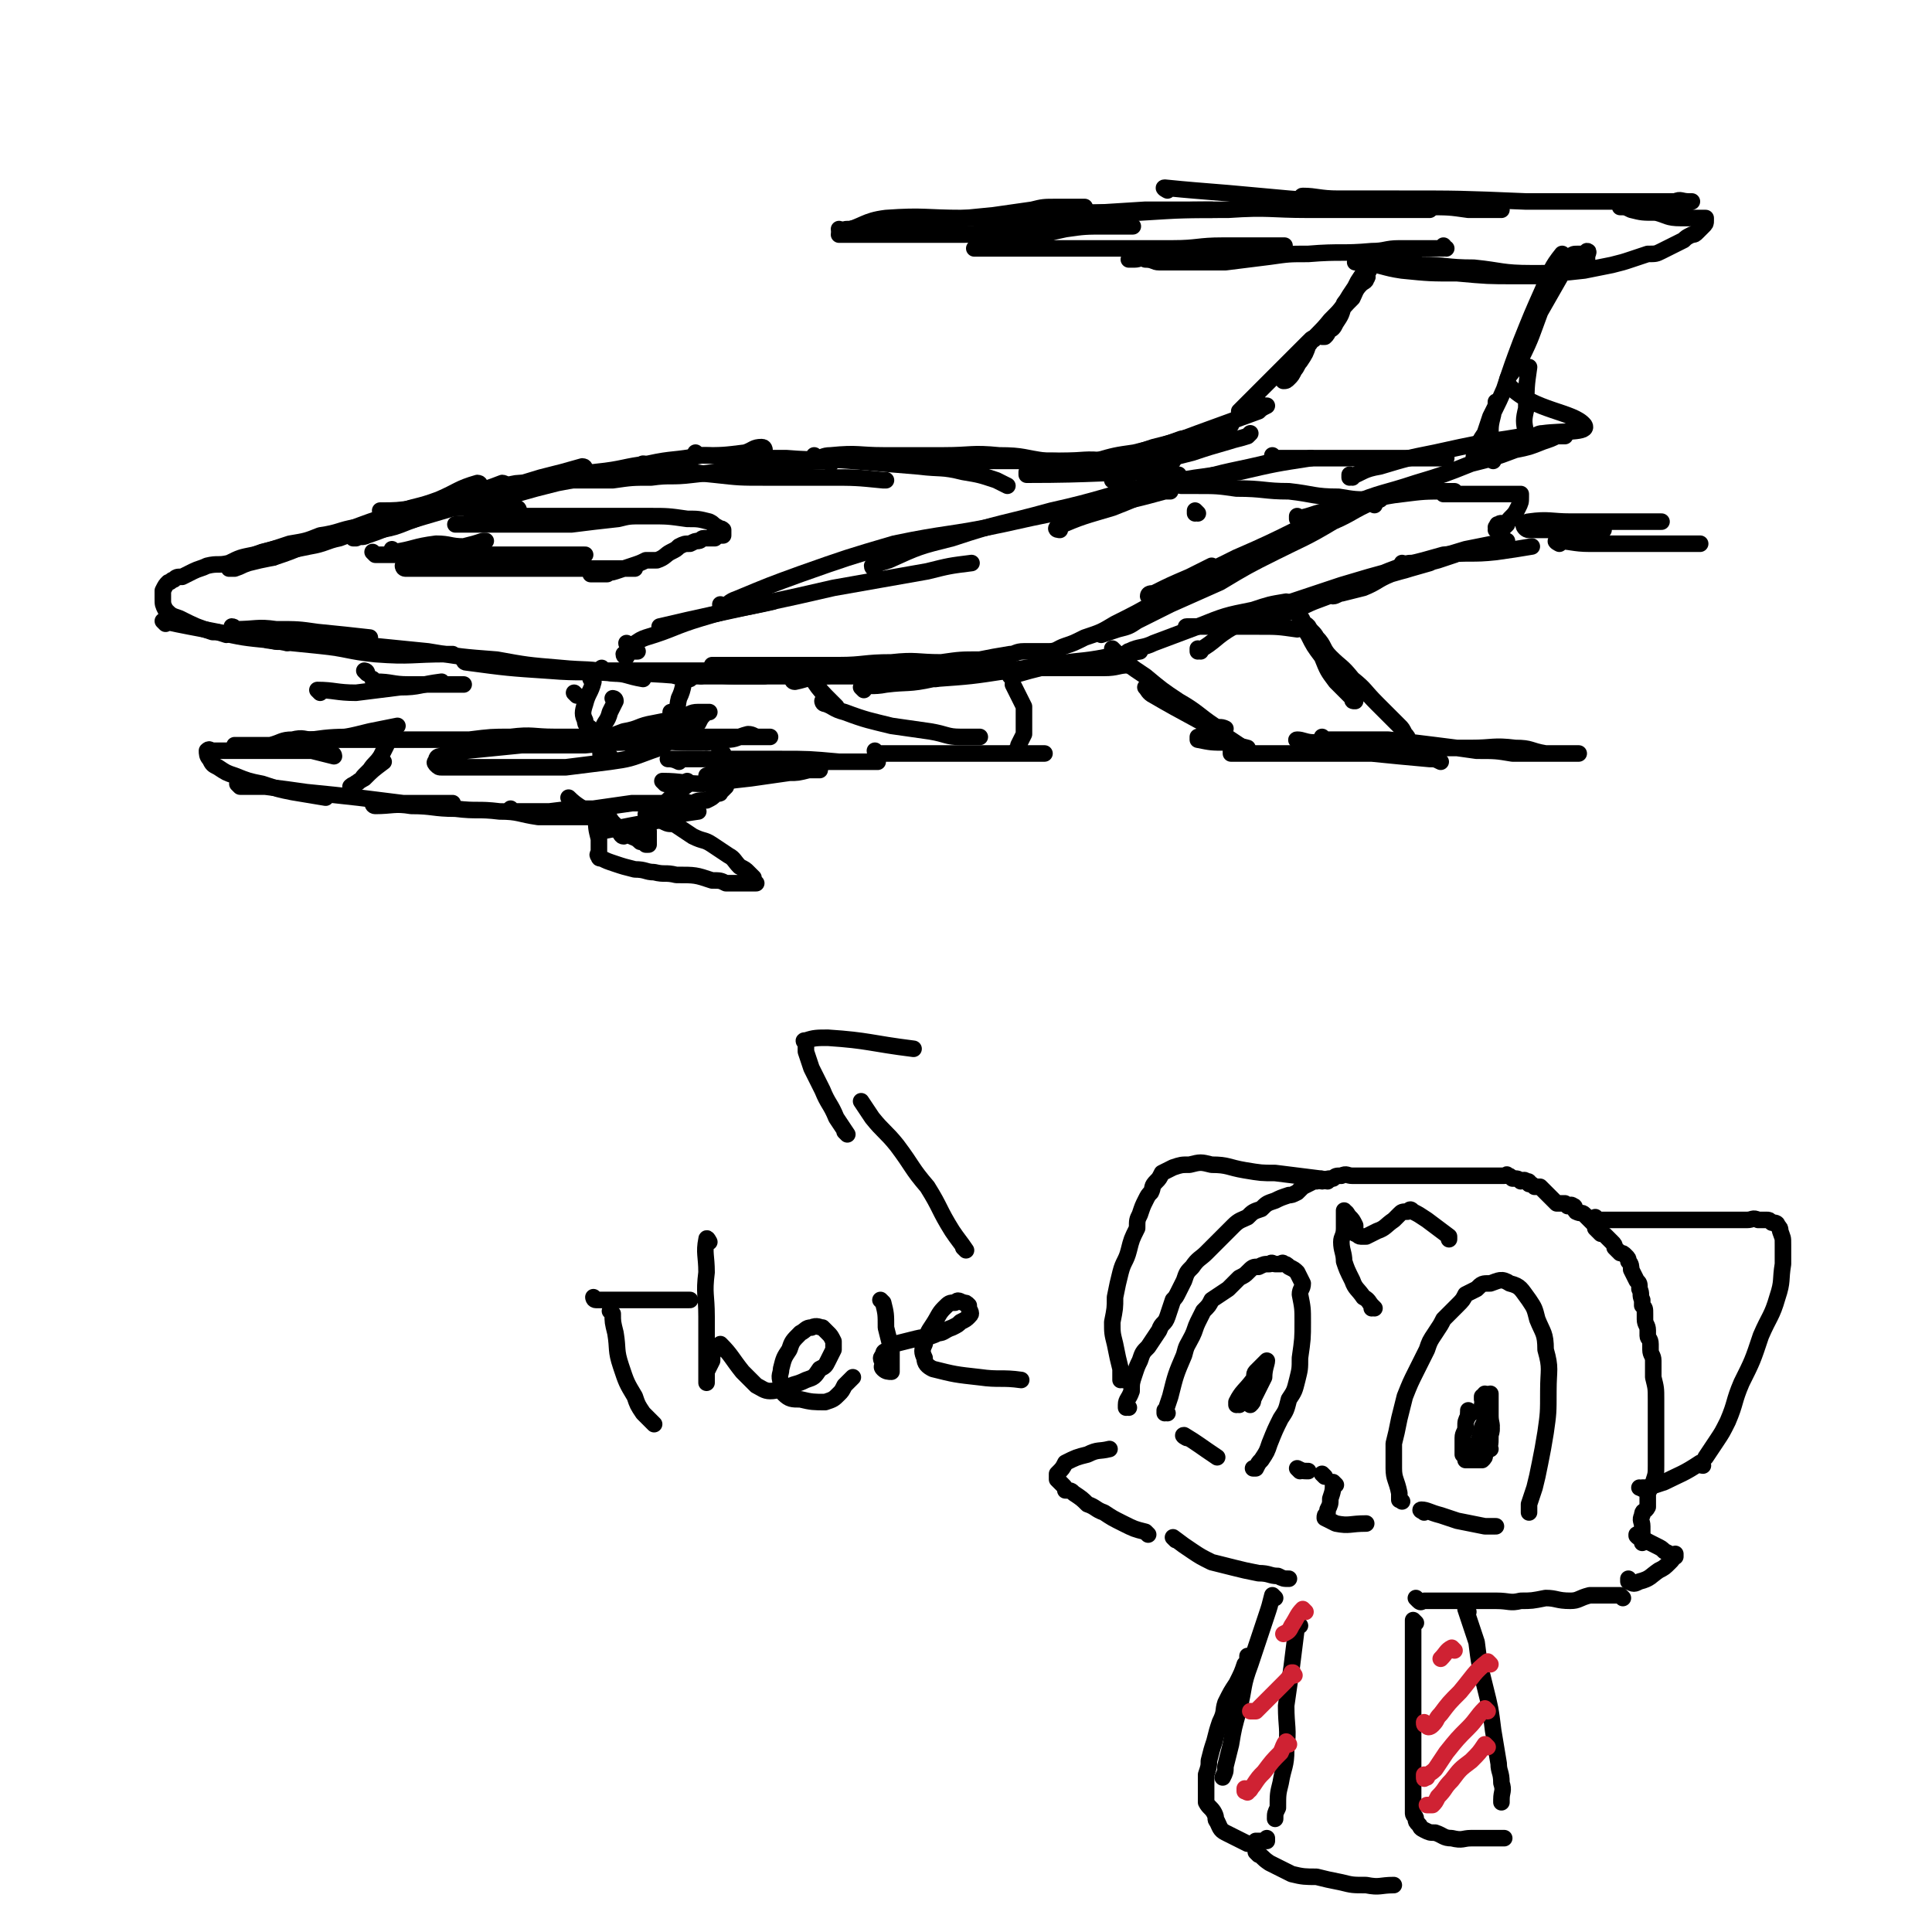 <svg viewBox='0 0 700 700' version='1.1' xmlns='http://www.w3.org/2000/svg' xmlns:xlink='http://www.w3.org/1999/xlink'><g fill='none' stroke='rgb(0,0,0)' stroke-width='6' stroke-linecap='round' stroke-linejoin='round'><path d='M508,544c0,0 -1,-1 -1,-1 0,0 0,1 0,0 0,0 0,-1 0,-2 -1,-5 -2,-5 -2,-9 0,-4 0,-4 0,-9 1,-4 1,-4 2,-9 1,-4 1,-4 2,-8 2,-5 2,-5 4,-9 2,-4 2,-4 4,-8 1,-3 1,-3 3,-6 2,-3 2,-3 3,-5 3,-3 3,-3 5,-5 2,-2 2,-2 3,-4 2,-1 2,-1 4,-2 2,-2 2,-2 5,-2 3,-1 4,-2 7,0 4,1 4,2 7,6 2,3 2,3 3,7 2,5 3,5 3,11 2,7 1,7 1,15 0,8 0,8 -1,15 -1,6 -1,6 -2,11 -1,5 -1,5 -2,9 -1,3 -1,3 -2,6 0,1 0,1 0,2 0,1 0,1 0,1 '/><path d='M516,548c0,0 -1,-1 -1,-1 0,0 0,0 0,0 0,0 0,0 0,0 1,1 -1,0 0,0 2,0 3,1 7,2 3,1 3,1 6,2 5,1 5,1 10,2 2,0 2,0 4,0 '/><path d='M540,525c0,0 -1,-1 -1,-1 0,0 0,0 0,1 0,0 0,0 0,0 1,0 0,0 0,-1 0,-2 1,-3 1,-5 1,-3 0,-3 0,-6 0,-1 0,-1 0,-3 0,-1 0,-1 0,-2 0,-1 0,-1 0,-2 0,0 0,-1 0,-1 0,0 0,0 0,1 0,1 0,1 0,3 0,2 0,2 0,5 0,3 1,3 0,6 0,4 0,4 -2,7 0,1 0,1 -1,2 -1,0 -1,0 -2,0 -1,0 -1,0 -2,0 -1,0 -1,0 -2,0 0,-1 0,-1 -1,-2 0,-1 0,-1 0,-2 0,-2 0,-2 0,-4 0,-2 1,-2 1,-4 0,-2 0,-2 1,-4 0,-1 0,-1 1,-1 '/><path d='M535,526c0,0 -1,-1 -1,-1 0,0 0,0 0,1 0,0 0,0 0,0 2,-5 2,-4 3,-9 1,-2 1,-2 1,-4 0,-1 0,-1 0,-2 0,-1 0,-1 0,-2 0,0 0,0 0,1 0,2 0,2 0,4 0,4 1,4 0,7 0,3 -1,3 -1,5 -1,2 -1,2 -1,3 0,0 0,0 0,0 '/><path d='M471,533c0,0 -1,-1 -1,-1 0,0 0,0 0,0 0,0 0,0 0,0 2,1 2,1 4,1 '/><path d='M533,512c0,0 -1,-1 -1,-1 0,0 0,0 0,1 0,0 0,0 0,0 1,0 0,-1 0,-1 0,0 0,0 0,1 0,0 0,0 0,0 1,0 0,-1 0,-1 '/><path d='M539,512c0,0 -1,-1 -1,-1 0,0 0,0 0,1 0,0 0,0 0,0 1,0 0,-1 0,-1 0,0 0,0 0,1 0,0 0,0 0,0 1,0 0,-1 0,-1 '/><path d='M538,510c0,0 -1,-1 -1,-1 0,0 0,0 0,1 0,0 0,0 0,0 1,0 0,-1 0,-1 0,0 0,0 0,1 '/><path d='M538,507c0,0 -1,-1 -1,-1 0,0 0,0 0,1 0,0 0,0 0,0 1,0 0,-1 0,-1 0,0 0,0 0,1 '/><path d='M539,506c0,0 -1,-1 -1,-1 0,0 0,0 0,1 0,0 0,0 0,0 '/><path d='M480,535c0,0 -1,-1 -1,-1 0,0 0,0 0,0 0,0 0,0 0,0 1,1 0,0 0,0 0,0 0,0 0,0 '/><path d='M423,512c0,0 -1,-1 -1,-1 0,0 0,0 0,1 0,0 0,0 0,0 1,-3 1,-3 2,-6 2,-8 2,-8 5,-15 1,-4 1,-3 3,-7 1,-2 1,-3 2,-5 1,-2 1,-2 2,-4 2,-2 2,-2 3,-4 3,-2 3,-2 6,-4 2,-2 2,-2 4,-4 2,-1 2,-1 3,-2 2,-2 2,-2 4,-2 2,-1 2,-1 4,-1 1,-1 1,0 2,0 1,0 1,0 2,0 0,0 1,-1 1,0 1,0 1,0 2,1 2,1 2,1 3,2 1,2 1,2 2,4 0,2 -1,2 -1,4 1,5 1,5 1,10 0,6 0,6 -1,13 0,4 0,4 -1,8 -1,4 -1,4 -3,7 -1,4 -1,4 -3,7 -2,4 -2,4 -4,9 -1,3 -1,3 -3,6 -1,1 -1,1 -2,3 0,0 0,0 -1,0 '/><path d='M430,521c0,0 -2,-1 -1,-1 5,3 6,4 12,8 '/><path d='M449,509c0,0 -1,-1 -1,-1 0,0 0,0 0,1 0,0 0,0 0,0 1,0 0,0 0,-1 2,-4 3,-4 6,-8 1,-1 0,-2 1,-3 1,-1 1,-1 2,-2 1,-1 2,-2 2,-2 0,1 -1,3 -1,6 -1,2 -1,2 -2,4 -1,2 -1,2 -2,4 0,1 0,1 -1,2 0,0 0,-1 0,-1 0,-1 0,-1 0,-2 '/><path d='M484,538c0,0 -1,-1 -1,-1 0,0 0,0 0,0 0,3 0,3 -1,6 0,2 0,2 -1,4 0,0 0,0 0,1 -1,1 -1,1 -1,2 2,1 2,1 4,2 5,1 5,0 11,0 '/><path d='M416,556c0,0 -1,-1 -1,-1 0,0 0,0 0,0 0,0 0,0 0,0 -4,-1 -4,-1 -8,-3 -4,-2 -4,-2 -7,-4 -3,-1 -3,-2 -6,-3 -2,-2 -2,-2 -5,-4 -1,-1 -1,-1 -3,-1 0,-1 0,-1 -1,-2 -1,-1 -1,-1 -2,-2 0,-1 0,-1 0,-2 2,-2 2,-2 3,-4 4,-2 4,-2 8,-3 4,-2 4,-1 8,-2 '/><path d='M409,510c0,0 -1,-1 -1,-1 0,0 0,0 0,1 0,0 0,0 0,0 1,0 0,0 0,-1 0,-2 1,-2 2,-5 0,-3 0,-3 1,-6 1,-3 1,-3 2,-5 1,-3 1,-3 3,-5 2,-3 2,-3 4,-6 1,-3 2,-2 3,-5 1,-3 1,-3 2,-6 1,-1 1,-1 2,-3 1,-2 1,-2 2,-4 1,-3 1,-3 3,-5 2,-3 3,-3 5,-5 2,-2 2,-2 3,-3 2,-2 2,-2 4,-4 2,-2 2,-2 3,-3 2,-2 3,-2 5,-3 2,-2 2,-2 5,-3 2,-2 2,-2 5,-3 2,-1 2,-1 5,-2 1,0 1,0 3,-1 1,-1 1,-1 2,-2 2,-1 2,-1 4,-2 1,0 1,0 1,0 1,-1 1,0 2,0 2,-1 2,-1 4,-1 1,-1 1,-1 3,-1 2,-1 2,0 4,0 1,0 1,0 3,0 2,0 2,0 4,0 1,0 1,0 3,0 1,0 1,0 2,0 1,0 1,0 2,0 2,0 2,0 4,0 1,0 1,0 2,0 1,0 1,0 2,0 1,0 1,0 2,0 2,0 2,0 4,0 1,0 1,0 2,0 2,0 2,0 4,0 2,0 2,0 3,0 2,0 2,0 4,0 1,0 1,0 2,0 2,0 2,0 3,0 0,0 0,0 1,0 1,0 1,0 2,0 1,0 1,0 3,0 1,0 1,0 3,0 1,0 1,-1 1,0 1,0 1,0 2,1 2,0 2,0 3,1 1,0 1,-1 2,0 1,0 1,0 1,1 1,0 1,0 2,1 1,0 1,0 2,0 1,1 1,1 2,2 1,1 1,1 2,2 1,1 1,1 2,2 1,0 2,0 3,0 1,1 1,1 1,1 1,0 1,-1 2,0 1,0 0,1 1,2 2,1 2,0 3,1 1,1 1,1 2,2 1,1 1,1 2,2 0,0 0,0 0,1 1,1 1,1 2,2 1,0 1,0 2,1 1,1 1,1 2,2 1,1 1,1 1,2 1,1 1,1 2,2 1,0 1,0 2,1 1,1 1,1 1,2 1,1 1,2 1,3 1,2 1,2 2,4 1,1 1,1 1,3 1,2 0,2 1,4 0,1 0,1 0,2 1,1 1,1 1,3 0,1 0,1 0,2 0,2 1,2 1,4 0,1 0,1 0,2 0,1 1,1 1,3 0,1 0,1 0,2 0,2 1,2 1,4 0,1 0,1 0,2 0,2 0,2 0,4 1,4 1,4 1,8 0,2 0,2 0,4 0,1 0,1 0,3 0,2 0,2 0,3 0,2 0,2 0,4 0,3 0,3 0,5 0,3 0,3 0,5 0,3 0,3 -1,6 -1,2 -1,2 -2,4 0,2 0,3 0,5 -1,2 -2,1 -2,3 -1,2 0,2 0,4 0,1 0,1 0,2 0,1 0,1 0,2 0,1 0,1 0,2 0,0 0,0 0,-1 '/><path d='M594,557c-1,0 -1,-1 -1,-1 0,0 0,0 0,0 0,0 0,0 0,0 0,1 0,0 0,0 0,0 0,0 0,0 0,0 0,0 0,0 3,2 3,2 7,4 2,1 2,1 3,2 2,1 2,1 4,2 0,0 0,-1 0,-1 -1,2 -1,2 -2,3 -2,2 -2,2 -4,3 -3,2 -3,3 -7,4 -2,1 -2,1 -4,0 0,0 0,0 0,-1 '/><path d='M579,442c0,0 -1,-1 -1,-1 0,0 0,0 0,1 0,0 0,0 0,0 7,0 7,0 13,0 5,0 5,0 10,0 6,0 6,0 11,0 4,0 4,0 8,0 3,0 3,0 6,0 4,0 4,0 7,0 2,0 2,-1 4,0 2,0 2,0 3,0 1,0 1,0 2,1 1,0 2,0 2,1 1,1 1,1 1,2 1,3 1,2 1,5 0,3 0,3 0,7 -1,6 0,6 -2,12 -2,7 -3,7 -6,14 -3,9 -3,9 -7,17 -3,7 -2,7 -5,14 -2,4 -2,4 -4,7 -2,3 -2,3 -4,6 0,0 0,0 0,0 '/><path d='M407,500c0,0 -1,-1 -1,-1 0,0 0,1 0,1 0,-2 0,-2 0,-4 -1,-4 -1,-4 -2,-9 -1,-4 -1,-4 -1,-8 1,-5 1,-5 1,-9 1,-5 1,-5 2,-9 1,-4 2,-4 3,-8 1,-4 1,-4 3,-8 0,-3 0,-3 1,-5 1,-3 1,-3 2,-5 1,-2 1,-2 2,-3 1,-2 0,-2 2,-4 1,-1 1,-1 2,-3 2,-1 2,-1 4,-2 3,-1 3,-1 6,-1 4,-1 4,-1 8,0 6,0 6,1 12,2 6,1 6,1 11,1 8,1 8,1 16,2 1,0 1,0 3,1 '/><path d='M498,474c0,0 -1,-1 -1,-1 0,0 0,0 0,1 0,0 0,0 0,0 1,0 0,0 0,-1 -1,-1 -1,-2 -3,-3 -2,-3 -3,-3 -4,-6 -2,-4 -2,-4 -3,-7 0,-3 -1,-4 -1,-7 0,-2 1,-2 1,-5 0,-2 0,-2 0,-4 0,-1 0,-1 0,-1 0,-1 0,-2 0,-1 1,0 1,1 2,2 1,1 1,1 2,3 0,1 0,1 0,3 1,0 1,1 2,1 1,0 1,0 2,0 2,-1 2,-1 4,-2 3,-1 3,-2 6,-4 1,-1 1,-1 2,-2 1,-1 1,-1 3,-1 1,-1 1,-1 2,0 2,1 2,1 5,3 4,3 4,3 8,6 0,0 0,0 0,1 '/><path d='M617,531c-1,0 -1,-1 -1,-1 0,0 0,0 0,0 -6,4 -7,4 -13,7 -3,1 -3,1 -6,2 -1,0 -1,0 -2,0 0,1 0,0 -1,0 '/><path d='M588,579c0,0 -1,-1 -1,-1 0,0 0,0 0,0 0,0 0,0 0,0 1,1 0,0 0,0 0,0 0,0 0,0 0,0 0,0 0,0 -5,0 -5,0 -11,0 -4,1 -4,2 -7,2 -5,0 -5,-1 -9,-1 -5,1 -5,1 -9,1 -4,1 -4,0 -9,0 -3,0 -3,0 -7,0 -3,0 -3,0 -6,0 -3,0 -3,0 -6,0 -2,0 -2,0 -4,0 -2,0 -2,0 -3,0 -1,0 -1,1 -2,0 0,0 0,0 -1,-1 '/><path d='M426,558c0,0 -1,-1 -1,-1 0,0 0,0 0,0 0,0 0,0 0,0 4,3 4,3 7,5 3,2 3,2 7,4 4,1 4,1 8,2 4,1 4,1 9,2 4,0 4,1 7,1 2,1 2,1 4,1 '/><path d='M462,579c0,0 -1,-1 -1,-1 0,0 0,0 0,0 0,0 0,0 0,0 1,1 0,0 0,0 0,0 0,0 0,0 0,0 0,0 0,0 -1,4 -1,4 -2,7 -3,9 -3,9 -6,18 -3,8 -2,8 -4,16 -2,7 -2,7 -3,13 -1,4 -1,4 -2,8 0,2 0,2 -1,4 0,0 0,0 0,0 '/><path d='M532,584c0,0 -1,-1 -1,-1 0,0 0,0 0,0 2,6 2,6 4,12 1,8 1,8 3,16 2,8 2,8 3,16 1,6 1,6 2,12 0,3 1,3 1,7 1,3 0,3 0,6 0,1 0,1 0,1 0,0 0,0 0,-1 '/><path d='M513,588c0,0 -1,-1 -1,-1 0,0 0,0 0,0 0,0 0,0 0,0 0,3 0,3 0,6 0,5 0,5 0,10 0,6 0,6 0,13 0,5 0,5 0,10 0,5 0,5 0,10 0,2 0,2 0,5 0,2 0,2 0,4 0,2 0,2 0,4 0,2 0,2 0,3 0,1 0,1 0,3 0,1 0,1 0,2 0,1 1,1 1,2 0,1 0,1 1,2 1,1 0,1 2,2 2,1 2,1 4,1 3,1 3,2 6,2 4,1 4,0 7,0 5,0 5,0 9,0 1,0 1,0 3,0 '/><path d='M453,601c0,0 -1,-1 -1,-1 0,0 0,0 0,0 0,0 0,0 0,0 0,2 0,2 -1,3 -1,3 -1,3 -3,7 -2,3 -2,3 -4,7 -1,3 0,3 -2,7 -1,3 -1,3 -2,7 -1,3 -1,3 -2,7 0,2 0,2 -1,5 0,1 0,1 0,3 0,2 0,2 0,4 0,1 0,1 0,3 1,2 2,2 3,4 1,2 0,2 1,3 1,2 1,3 3,4 2,1 2,1 4,2 2,1 2,1 4,2 1,0 2,0 3,-1 2,0 2,0 4,0 0,0 0,0 0,-1 '/><path d='M471,589c0,0 -1,-1 -1,-1 0,0 0,0 0,0 -1,8 -1,8 -2,16 -1,7 -1,7 -2,14 0,8 1,8 0,16 0,6 -1,6 -2,12 -1,4 -1,4 -1,9 -1,2 -1,2 -1,4 0,0 0,0 0,0 '/><path d='M456,672c0,0 -1,-1 -1,-1 0,0 0,0 0,0 0,0 0,0 0,0 1,1 0,0 0,0 0,0 0,0 0,0 0,0 0,0 0,0 3,2 2,2 5,4 4,2 4,2 8,4 4,1 5,1 9,1 4,1 4,1 9,2 4,1 4,1 9,1 5,1 5,0 10,0 '/></g>
<g fill='none' stroke='rgb(207,34,51)' stroke-width='6' stroke-linecap='round' stroke-linejoin='round'><path d='M539,633c0,0 -1,-1 -1,-1 0,0 0,0 0,0 -2,3 -2,3 -5,6 -4,3 -4,3 -7,7 -3,3 -2,3 -5,6 -1,2 -1,2 -2,3 -1,0 -1,0 -2,0 '/><path d='M539,620c0,0 -1,-1 -1,-1 -3,3 -3,4 -6,7 -4,4 -4,4 -8,9 -2,3 -2,3 -4,6 -2,2 -2,1 -3,3 -1,0 -1,1 -1,0 0,0 0,0 0,-1 '/><path d='M540,603c0,0 -1,-1 -1,-1 -5,4 -5,5 -10,11 -4,4 -4,4 -7,8 -2,2 -1,2 -3,4 -1,1 -2,1 -2,0 -1,0 -1,0 -1,-1 '/><path d='M527,598c0,0 -1,-1 -1,-1 -2,1 -2,2 -4,4 '/><path d='M467,632c0,0 -1,-1 -1,-1 -1,1 -1,2 -2,4 -3,3 -3,3 -6,7 -2,2 -2,2 -4,5 -1,1 -1,2 -2,2 0,1 0,0 -1,0 0,0 0,0 0,-1 '/><path d='M469,607c0,0 -1,-1 -1,-1 0,0 1,0 0,0 -1,2 -1,2 -3,4 -3,3 -3,3 -6,6 -2,2 -2,2 -4,4 -1,0 -1,0 -2,0 '/><path d='M473,584c0,0 -1,-1 -1,-1 -2,2 -2,3 -4,6 -1,2 -1,2 -3,3 '/></g>
<g fill='none' stroke='rgb(0,0,0)' stroke-width='6' stroke-linecap='round' stroke-linejoin='round'><path d='M301,168c0,0 0,-1 -1,-1 -8,0 -8,1 -16,1 -8,1 -8,1 -16,2 -8,1 -8,1 -17,2 -8,1 -8,0 -15,1 -7,0 -7,0 -14,1 -4,0 -4,0 -8,0 -3,0 -3,0 -6,0 -1,0 -1,0 -2,0 '/><path d='M277,163c0,0 0,-1 -1,-1 -3,0 -3,1 -6,2 -8,1 -8,1 -16,1 -10,2 -10,1 -19,3 -9,1 -9,2 -19,3 -8,1 -8,1 -16,2 -5,0 -5,1 -10,2 -3,0 -3,0 -7,1 -1,1 -1,1 -3,1 0,0 0,0 0,0 '/><path d='M234,169c0,0 -1,-1 -1,-1 0,0 1,1 1,1 -16,3 -16,3 -32,6 -8,2 -8,2 -15,4 -7,1 -7,1 -13,3 -5,1 -5,1 -9,2 -2,0 -2,0 -5,1 0,0 -1,0 -1,0 0,0 0,0 0,0 '/><path d='M212,170c0,0 0,-1 -1,-1 -7,2 -7,2 -15,4 -10,3 -10,3 -19,6 -9,3 -9,2 -17,5 -6,2 -6,3 -12,5 -5,2 -5,2 -10,3 -3,1 -3,1 -6,2 -1,0 -1,0 -2,0 0,0 0,0 0,0 0,0 0,0 0,0 '/><path d='M196,175c0,0 -1,-1 -1,-1 0,0 1,1 1,1 -5,1 -5,1 -10,3 -4,1 -4,1 -8,2 -17,5 -17,5 -34,10 -6,2 -5,2 -11,4 -2,1 -2,0 -4,1 -1,0 -1,0 -1,0 '/><path d='M183,176c0,0 0,-1 -1,-1 -5,2 -6,2 -11,4 -8,2 -8,2 -15,5 -9,2 -9,2 -17,5 -8,3 -8,3 -16,6 -5,1 -5,2 -11,3 -5,1 -5,1 -9,2 -2,1 -2,1 -4,2 0,0 -1,0 -1,0 0,0 0,-1 1,-1 2,-1 3,-1 5,-2 7,-3 7,-3 14,-5 '/><path d='M174,176c0,0 0,-1 -1,-1 -7,2 -7,3 -14,6 -8,3 -8,2 -16,5 -9,3 -9,3 -17,6 -7,3 -7,3 -14,5 -7,3 -7,3 -13,5 -5,1 -5,1 -9,2 -3,1 -2,1 -5,2 0,0 0,0 -1,0 -1,0 -1,0 -1,0 0,-1 0,-1 1,-2 6,-2 6,-2 11,-4 4,-1 4,-1 8,-2 '/><path d='M130,192c0,0 0,-1 -1,-1 -6,1 -6,2 -13,3 -5,2 -5,2 -11,3 -6,2 -6,2 -13,4 -5,1 -5,1 -9,3 -4,1 -4,0 -8,1 -2,1 -3,1 -5,2 -2,1 -2,1 -4,2 -2,0 -2,0 -3,1 -1,0 -1,1 -2,1 -1,1 -1,1 -2,3 0,1 0,1 0,3 0,2 0,2 1,4 2,2 2,2 5,3 6,3 6,3 12,5 2,0 2,0 5,1 '/><path d='M60,226c0,0 -1,-1 -1,-1 9,2 10,2 20,4 9,2 9,2 19,3 3,1 3,0 6,1 '/><path d='M85,228c0,0 0,-1 -1,-1 0,0 1,1 1,1 8,0 8,-1 15,0 8,0 8,0 15,1 10,1 10,1 19,2 '/><path d='M97,232c0,0 0,-1 -1,-1 0,0 1,1 1,1 9,1 9,1 19,2 10,1 10,2 20,3 13,1 13,0 26,0 1,0 1,0 2,0 '/><path d='M127,233c0,0 -1,-1 -1,-1 4,0 5,1 9,2 10,1 10,1 20,2 12,2 12,2 25,3 11,2 11,2 23,3 10,1 10,0 19,2 5,0 5,1 11,2 '/><path d='M169,240c0,0 -1,-1 -1,-1 0,0 0,1 1,1 15,2 15,2 30,3 12,1 12,0 24,1 12,0 12,0 25,1 11,0 11,0 22,0 3,0 3,0 7,0 '/><path d='M219,243c0,0 -1,-1 -1,-1 0,0 0,1 1,1 8,0 8,0 16,0 10,0 10,0 21,0 10,0 10,0 21,0 11,0 11,0 23,0 5,0 5,0 10,0 '/><path d='M254,245c0,0 -1,-1 -1,-1 6,0 7,1 13,1 10,0 10,0 19,0 11,0 11,0 22,0 12,0 12,0 24,0 5,0 5,0 11,0 '/><path d='M288,247c0,0 -1,-1 -1,-1 0,0 0,1 1,1 5,-1 5,-2 11,-2 9,-1 9,0 19,-1 12,-1 12,-1 24,-3 9,-1 9,-1 17,-2 '/><path d='M238,170c0,0 -1,-1 -1,-1 10,1 11,2 22,3 9,1 9,1 18,1 11,0 11,0 23,0 10,0 10,0 20,1 0,0 0,0 1,0 '/><path d='M253,165c0,0 -1,-1 -1,-1 0,0 0,1 1,1 5,0 5,0 10,1 11,0 11,0 22,0 12,1 12,0 24,1 12,1 12,1 24,2 8,1 8,0 16,2 6,1 6,1 12,3 2,1 2,1 4,2 '/><path d='M296,166c0,0 -1,-1 -1,-1 0,0 0,1 1,1 2,0 2,-1 5,-1 10,-1 10,0 19,0 11,0 11,0 22,0 10,0 10,-1 20,0 9,0 9,1 17,2 5,0 5,0 9,1 0,0 0,0 0,0 '/><path d='M335,167c0,0 -2,-1 -1,-1 5,0 6,1 12,1 10,0 10,0 20,0 9,0 9,0 18,0 9,0 9,-1 17,0 6,0 6,0 12,1 '/><path d='M371,167c0,0 -2,-1 -1,-1 2,0 3,1 6,1 8,0 8,0 16,0 8,0 8,0 17,0 8,0 8,0 16,0 '/><path d='M444,175c0,0 -1,-1 -1,-1 '/><path d='M373,172c0,0 -1,-1 -1,-1 0,0 0,1 0,1 26,0 26,-1 51,-1 2,0 2,1 4,1 '/><path d='M313,250c0,0 -1,-1 -1,-1 3,-1 4,0 9,-1 8,-1 8,0 17,-2 14,-1 14,-1 27,-3 7,-1 7,-1 13,-2 '/><path d='M339,246c0,0 -2,-1 -1,-1 7,-1 8,0 16,-1 11,-1 11,-1 22,-2 12,0 12,0 24,0 5,0 5,-1 9,-1 '/><path d='M367,245c0,0 -1,-1 -1,-1 0,0 0,1 0,1 7,-2 7,-2 15,-4 10,-2 10,-1 20,-3 6,-1 6,-1 12,-2 '/><path d='M410,237c0,0 -2,-1 -1,-1 4,-2 5,-1 9,-3 8,-3 8,-3 16,-6 10,-4 10,-4 20,-6 6,-2 6,-2 12,-3 '/><path d='M435,236c0,0 -1,-1 -1,-1 0,0 0,0 0,1 0,0 0,0 0,0 7,-4 6,-5 13,-9 11,-5 11,-4 23,-8 16,-6 17,-6 34,-11 3,-1 4,-1 7,-2 2,-1 2,-1 2,-2 0,0 0,0 -1,0 -2,0 -2,0 -4,1 -8,3 -8,3 -16,7 -8,3 -8,3 -16,6 -5,2 -5,3 -10,4 -3,1 -3,1 -7,2 -1,0 -2,0 -2,0 0,0 1,-1 1,-1 5,-3 5,-3 10,-5 9,-3 9,-3 18,-6 10,-3 10,-3 21,-6 7,-2 7,-1 14,-3 3,-1 3,-1 6,-2 0,0 0,0 0,0 0,0 0,0 -1,0 -4,1 -4,1 -8,3 -7,2 -7,2 -14,4 -5,2 -5,3 -10,5 -4,1 -4,1 -8,2 -1,0 -2,1 -3,1 0,0 1,-1 1,-1 5,-2 5,-2 10,-4 9,-4 9,-4 18,-6 9,-3 9,-3 19,-6 5,-1 5,-1 10,-2 2,-1 2,-1 5,-1 0,0 0,0 0,0 0,0 0,0 -1,0 '/><path d='M429,176c0,0 -1,-1 -1,-1 0,0 0,1 0,1 0,0 0,0 0,0 3,0 3,0 5,0 8,0 8,0 15,1 10,0 10,1 19,1 9,1 9,2 18,2 6,1 6,1 12,1 1,0 1,0 3,0 '/><path d='M471,188c0,0 -1,-1 -1,-1 0,0 0,1 0,1 4,-1 4,-1 7,-2 7,-2 7,-2 14,-3 8,-2 8,-3 17,-4 8,-1 8,-1 16,-1 2,0 3,0 3,0 0,0 -1,0 -2,0 -1,0 -1,0 -1,1 -1,0 -1,0 -1,0 0,0 1,0 2,0 3,0 3,0 6,0 3,0 3,0 6,0 4,0 4,0 7,0 2,0 2,0 4,0 2,0 2,0 3,0 0,0 0,0 0,0 0,0 0,0 0,1 0,2 0,2 -1,4 -1,2 -1,2 -3,4 0,1 0,0 -1,1 -1,1 -1,1 -2,2 -1,1 -2,1 -2,1 0,0 0,-1 1,-1 1,0 1,0 2,0 1,-1 1,-1 1,-1 0,0 0,0 0,0 0,0 -1,0 -1,0 -1,0 -1,-1 -2,0 -1,0 0,0 -1,1 '/><path d='M434,186c0,0 -1,-1 -1,-1 0,0 0,1 0,1 '/><path d='M404,174c0,0 -1,-1 -1,-1 0,0 0,1 0,1 7,-2 7,-3 13,-5 8,-3 8,-3 16,-5 6,-2 6,-2 13,-4 3,-1 4,-1 7,-2 1,-1 1,-1 1,-1 '/><path d='M394,168c0,0 -1,-1 -1,-1 0,0 0,1 0,1 0,0 0,0 0,0 2,-1 2,-1 4,-1 7,-2 7,-2 14,-3 8,-2 9,-2 17,-5 7,-1 7,-1 15,-4 2,0 2,0 3,-1 '/><path d='M403,168c0,0 -1,0 -1,-1 1,0 2,0 4,-1 6,-2 6,-2 12,-4 8,-2 8,-2 16,-5 11,-4 11,-4 22,-8 1,-1 1,-1 3,-2 0,0 0,0 0,0 0,0 0,0 -1,0 -1,0 -1,-1 -2,0 -1,0 -1,1 -2,1 -1,1 -1,2 -2,2 -1,0 -1,0 -2,0 0,0 0,0 -1,0 0,0 0,-1 0,-1 2,-2 2,-2 4,-4 3,-3 3,-3 6,-6 4,-4 4,-4 7,-7 3,-3 3,-3 5,-5 1,-1 1,-1 3,-3 1,-1 1,-1 2,-1 0,-1 -1,0 -1,0 0,1 0,1 -1,2 -1,3 -1,3 -3,6 -1,1 -1,2 -2,3 -1,2 -1,2 -2,3 -1,1 -1,1 -2,1 0,0 0,-1 0,-1 1,-1 1,-2 2,-3 3,-4 3,-4 6,-8 4,-5 5,-5 9,-10 4,-4 4,-4 7,-9 2,-3 2,-3 4,-6 1,-2 1,-2 2,-4 1,-1 1,-2 1,-2 0,0 0,1 -1,2 -1,2 -1,2 -3,5 -2,4 -2,4 -5,8 -1,4 -1,4 -3,7 -1,2 -1,2 -3,3 0,1 0,1 -1,2 0,0 -1,0 -1,0 1,-2 0,-2 1,-3 2,-3 3,-2 5,-5 2,-3 2,-3 5,-6 1,-2 1,-3 3,-5 1,-1 2,-1 2,-2 1,-1 0,-1 0,-2 0,-1 0,-1 0,-2 0,0 0,1 0,1 1,0 1,0 1,0 '/><path d='M524,90c0,0 -1,0 -1,-1 0,0 1,1 0,1 -3,0 -4,0 -8,0 -4,0 -4,0 -8,0 -5,0 -5,1 -10,1 -11,1 -11,0 -23,1 -7,0 -7,0 -14,1 -8,1 -8,1 -16,2 -7,0 -7,0 -13,0 -5,0 -5,0 -11,0 -2,0 -2,-1 -5,-1 -2,-1 -2,0 -4,0 -1,0 -1,0 -1,0 0,0 -1,0 -1,0 3,-1 3,-1 5,-1 9,-2 9,-1 18,-2 8,-1 8,-1 16,-2 5,0 5,0 10,0 2,0 2,0 5,0 1,0 2,0 2,0 1,0 0,0 -1,0 -3,0 -3,0 -5,0 -8,0 -8,0 -16,0 -9,0 -9,1 -18,1 -9,0 -9,0 -18,0 -8,0 -8,0 -16,0 -6,0 -6,0 -13,0 -5,0 -5,0 -10,0 -4,0 -4,0 -9,0 -2,0 -2,0 -4,0 -1,0 -2,0 -2,0 0,0 1,-1 2,-1 6,-2 6,-2 13,-3 9,-1 9,-1 18,-3 7,-1 7,-1 15,-1 3,-1 3,0 6,0 1,0 1,0 3,0 0,0 1,0 0,0 0,0 0,0 -1,0 -2,0 -2,0 -4,0 -6,0 -6,0 -12,0 -8,0 -8,0 -16,1 -7,0 -7,0 -15,1 -7,0 -7,1 -13,1 -6,0 -6,0 -12,0 -5,0 -5,0 -10,0 -4,0 -4,0 -8,0 -2,0 -2,0 -5,0 -2,0 -2,0 -4,0 -1,0 -1,0 -2,0 -2,0 -3,0 -4,0 0,0 0,-1 1,-1 1,-1 1,-1 3,-1 6,-1 6,-1 12,-2 10,-1 10,-1 19,-1 11,-1 11,-1 21,-2 7,-1 7,-1 14,-2 4,-1 4,-1 9,-1 3,0 3,0 7,0 1,0 1,0 3,0 '/><path d='M305,84c0,0 -1,0 -1,-1 0,0 0,1 1,1 8,-2 8,-4 16,-5 14,-1 14,0 28,0 17,0 17,0 35,-1 15,-1 15,-1 31,-2 10,0 10,0 20,0 2,0 2,0 4,0 '/><path d='M356,80c0,0 -2,-1 -1,-1 3,0 4,0 9,0 10,-1 10,-2 20,-2 14,0 15,0 29,0 16,-1 16,-1 32,-1 15,-1 15,0 29,0 10,0 10,0 21,0 7,0 7,0 14,0 4,0 4,0 8,0 0,0 0,0 1,0 '/><path d='M423,69c0,0 -2,-1 -1,-1 10,1 11,1 23,2 11,1 11,1 22,2 13,1 13,1 26,2 12,0 12,0 24,1 8,0 8,0 15,1 4,0 4,0 8,0 2,0 2,0 4,0 '/><path d='M473,72c0,0 -2,-1 -1,-1 5,0 6,1 13,1 10,0 10,0 21,0 23,0 23,0 47,1 12,0 12,0 23,0 8,0 8,0 16,0 5,0 5,0 9,0 5,0 5,0 10,0 1,0 1,0 2,0 0,0 0,0 0,0 0,0 -1,0 -1,0 -3,0 -3,-1 -5,0 -4,0 -4,1 -8,2 -3,0 -3,0 -6,0 -2,0 -2,0 -4,0 -1,0 -1,0 -2,0 0,0 0,0 0,0 2,0 2,0 4,1 4,1 4,1 9,1 4,1 4,2 9,2 2,0 2,0 4,0 3,0 3,0 5,0 0,0 0,0 0,0 0,0 0,1 0,1 0,1 0,1 -1,2 -1,1 -1,1 -2,2 -1,1 -1,1 -2,1 -2,1 -2,1 -3,2 -2,1 -2,1 -4,2 -2,1 -2,1 -4,2 -2,1 -2,1 -5,1 -3,1 -3,1 -6,2 -3,1 -3,1 -7,2 -5,1 -5,1 -10,2 -9,1 -9,1 -19,1 -11,0 -11,-1 -21,-2 -10,0 -10,-1 -19,-1 -5,-1 -5,-1 -11,-1 -4,0 -4,0 -8,0 -2,0 -2,0 -3,0 -1,0 -2,0 -2,0 0,0 1,0 2,0 8,1 8,2 15,3 10,1 10,1 20,1 11,1 11,1 21,1 7,0 7,0 13,0 4,-1 4,-1 7,-2 3,-1 3,-1 5,-2 1,-1 1,-1 1,-2 0,0 0,-1 0,-1 0,-1 1,-2 0,-2 0,0 -1,1 -2,1 -1,0 -1,0 -1,0 -2,0 -2,0 -3,1 -2,2 -2,3 -3,6 -4,7 -4,7 -8,14 -3,8 -3,9 -7,17 -2,5 -7,7 -4,10 9,9 23,9 27,14 2,3 -8,2 -15,3 -2,0 -2,1 -4,1 -1,0 -2,0 -2,-1 -1,-4 -1,-5 0,-9 0,-8 0,-8 1,-15 '/><path d='M567,93c0,0 -1,-1 -1,-1 -4,5 -4,6 -7,13 -4,9 -4,9 -8,19 -3,8 -3,8 -6,17 -3,7 -3,6 -6,13 -1,4 -1,4 -2,8 0,2 -1,2 -2,4 0,0 -1,0 -1,0 0,-1 0,-1 1,-3 1,-3 1,-3 3,-6 1,-3 1,-3 2,-6 1,-2 1,-2 2,-4 0,-1 0,-1 0,-1 0,-1 0,0 0,0 0,2 -1,2 -1,4 -1,4 -1,4 -1,8 0,5 1,5 1,9 '/><path d='M227,238c0,0 -1,0 -1,-1 2,-1 2,-1 5,-1 '/><path d='M228,234c0,0 -1,-1 -1,-1 0,0 0,1 1,1 3,-1 3,-2 6,-3 10,-3 10,-4 20,-7 13,-4 13,-3 26,-6 0,0 0,0 0,0 '/><path d='M240,228c0,0 -1,-1 -1,-1 17,-4 18,-4 36,-8 14,-3 14,-3 27,-6 17,-3 17,-3 34,-6 8,-2 8,-2 16,-3 '/><path d='M262,220c0,0 -1,-1 -1,-1 0,0 0,1 1,1 2,-1 2,-2 5,-3 12,-5 12,-5 23,-9 17,-6 17,-6 34,-11 19,-4 20,-3 39,-7 18,-4 18,-4 36,-7 12,-2 12,-2 23,-5 1,0 1,0 2,0 '/><path d='M317,206c0,0 -1,0 -1,-1 2,-1 3,-1 6,-2 11,-5 11,-5 23,-8 18,-6 18,-5 36,-10 18,-4 18,-5 35,-9 17,-3 17,-3 33,-5 13,-3 13,-3 26,-5 '/><path d='M384,192c0,0 -2,0 -1,-1 9,-4 10,-4 20,-7 13,-5 13,-6 27,-9 16,-5 16,-4 32,-8 0,0 1,0 1,0 '/><path d='M462,166c0,0 -1,-1 -1,-1 0,0 0,1 0,1 2,0 2,0 3,0 7,0 7,0 13,0 11,0 11,0 21,0 13,0 13,0 26,0 0,0 0,0 0,0 '/><path d='M490,173c0,0 -1,-1 -1,-1 0,0 0,1 0,1 0,0 0,0 0,0 5,-2 5,-3 11,-4 10,-3 10,-3 20,-5 9,-2 9,-2 19,-4 7,-1 7,-1 13,-2 4,0 4,0 8,0 2,0 2,0 5,0 1,0 1,0 2,0 0,0 0,0 0,0 0,0 -1,0 -1,0 -1,0 -1,0 -2,0 -2,1 -2,1 -5,2 -5,2 -5,2 -10,3 -8,3 -8,3 -16,5 -10,4 -10,4 -20,7 -12,4 -12,3 -24,8 -21,9 -20,10 -41,19 -8,4 -8,4 -15,7 -5,2 -5,2 -9,4 -3,1 -3,2 -7,3 0,0 -1,0 -1,0 0,-1 1,-1 2,-1 6,-3 6,-3 13,-6 4,-2 4,-2 8,-4 '/><path d='M498,183c0,0 -1,-1 -1,-1 -7,3 -7,4 -14,7 -10,6 -11,6 -21,11 -10,5 -10,5 -20,11 -9,4 -9,4 -18,8 -6,3 -6,3 -12,6 -3,2 -3,2 -7,3 -3,1 -3,1 -6,2 0,0 0,0 0,0 2,-2 2,-2 4,-3 6,-3 6,-3 13,-6 5,-3 5,-2 11,-5 2,-1 3,-1 5,-2 0,-1 1,-1 0,-1 0,-1 -1,-1 -1,0 -3,1 -3,1 -5,2 -3,2 -3,2 -7,3 -7,4 -7,4 -15,8 -5,3 -5,3 -11,5 -4,2 -4,2 -7,3 -3,1 -3,2 -6,2 -1,0 -1,0 -3,0 -1,0 -1,0 -3,0 0,0 0,0 -1,0 -1,0 -1,0 -2,0 -3,0 -3,1 -5,1 -6,1 -6,1 -11,2 -7,0 -7,0 -14,1 -9,0 -9,-1 -18,0 -10,0 -10,1 -19,1 -9,0 -9,0 -19,0 -6,0 -6,0 -13,0 -4,0 -4,0 -7,0 -2,0 -2,0 -4,0 -1,0 -3,0 -3,0 4,0 6,0 12,0 10,0 10,0 19,0 7,0 7,0 13,0 3,0 3,0 6,0 0,0 1,0 1,0 -1,0 -2,0 -3,0 -5,0 -5,0 -10,0 -10,0 -10,0 -19,1 -8,0 -8,0 -15,1 -4,0 -4,1 -8,1 -3,1 -3,1 -6,1 -1,0 -2,0 -3,0 0,0 0,0 1,0 '/><path d='M209,252c0,0 -1,-1 -1,-1 0,0 0,0 1,1 0,0 0,0 0,0 0,0 -1,-1 -1,-1 '/><path d='M215,247c0,0 -1,-1 -1,-1 0,0 1,0 1,1 -1,4 -2,4 -3,8 -1,3 -1,4 0,6 0,2 1,2 2,3 0,1 0,1 1,1 '/><path d='M223,254c0,0 -1,-1 -1,-1 0,0 1,0 1,1 -1,2 -1,2 -2,4 -1,4 -2,3 -3,7 0,3 0,3 0,6 0,1 -1,2 0,3 0,0 1,0 2,0 0,0 0,0 1,0 '/><path d='M250,246c0,0 -1,-1 -1,-1 0,0 0,0 1,1 0,0 0,0 0,0 0,0 -1,-1 -1,-1 -2,3 -1,4 -3,8 -1,4 0,4 -1,7 -1,2 -1,2 -2,3 0,1 0,2 0,2 0,0 0,-1 0,-1 0,-1 0,-1 0,-2 0,-1 0,-1 0,-2 0,0 0,0 0,-1 0,-1 0,-1 0,-1 0,0 0,0 0,0 0,0 0,1 0,1 1,1 1,1 2,2 0,1 0,1 0,2 0,1 0,1 0,2 -1,2 -2,2 -3,4 -3,2 -3,2 -6,3 -8,3 -8,3 -15,4 -8,1 -8,1 -16,2 -7,0 -7,0 -14,0 -6,0 -6,0 -11,0 -5,0 -5,0 -10,0 -3,0 -3,0 -6,0 -2,0 -2,0 -4,0 -1,0 -1,0 -2,-1 0,0 -1,-1 0,-1 0,-2 1,-2 2,-2 4,-2 4,-2 9,-2 10,-1 10,-1 20,-2 12,0 12,0 23,0 10,-1 10,-1 20,-1 9,-1 9,0 18,0 7,0 7,0 13,-1 4,0 4,-1 8,-2 2,0 2,1 4,1 1,0 1,0 3,0 0,0 1,0 1,0 0,0 -1,0 -1,0 -1,0 -1,0 -2,0 -2,0 -2,0 -5,0 -4,0 -4,0 -8,0 -6,0 -6,0 -13,0 -8,0 -8,0 -16,0 -9,0 -9,0 -17,0 -8,0 -8,0 -16,0 -8,0 -8,-1 -16,0 -7,0 -7,0 -15,1 -6,0 -6,0 -13,0 -6,0 -6,0 -13,0 -6,0 -6,0 -12,0 -5,0 -5,0 -10,0 -4,0 -4,0 -9,0 -3,0 -3,-1 -7,0 -4,0 -4,1 -8,2 -3,0 -3,0 -5,0 -2,0 -2,0 -4,0 -1,0 -1,0 -2,0 -1,0 -2,0 -2,0 0,0 0,0 1,0 '/><path d='M121,274c0,0 -1,-1 -1,-1 0,0 1,0 1,1 0,0 0,0 0,0 -4,-1 -4,-1 -8,-2 -3,0 -3,0 -7,0 -4,0 -4,0 -7,0 -4,0 -4,0 -7,0 -3,0 -3,0 -7,0 -1,0 -1,0 -3,0 -2,0 -2,0 -4,0 0,0 0,0 -1,0 -1,0 -1,-1 -2,0 0,0 0,0 0,0 0,1 0,2 1,3 1,2 1,2 3,3 3,2 3,2 6,3 5,2 5,2 10,3 6,2 6,2 11,3 6,1 6,1 12,2 '/><path d='M87,285c0,0 0,-1 -1,-1 0,0 1,1 1,1 4,0 4,0 9,0 8,1 8,1 15,2 10,1 10,1 19,2 8,1 8,1 16,2 6,0 6,0 12,0 3,0 3,0 6,0 '/><path d='M136,292c0,0 -1,-1 -1,-1 0,0 0,1 1,1 6,0 7,-1 13,0 8,0 8,1 16,1 8,1 8,0 16,1 7,0 7,1 14,2 7,0 7,0 13,0 3,0 3,0 6,0 '/><path d='M186,294c0,0 -1,-1 -1,-1 0,0 0,1 1,1 1,0 1,0 2,0 5,0 5,0 11,0 8,-1 8,-1 16,-1 7,-1 7,-1 14,-2 4,0 4,0 9,0 3,0 3,0 6,0 1,0 1,0 3,0 0,0 0,0 1,0 0,0 0,0 0,0 0,0 -1,-1 -1,-1 1,0 2,1 4,1 2,-1 2,-1 5,-1 2,-1 2,-1 3,-2 1,-1 2,0 2,-1 1,-1 1,-1 2,-2 0,-1 0,-1 0,-2 0,0 0,0 0,-1 0,-2 0,-2 0,-3 -1,-2 -1,-2 -1,-3 -1,-1 0,-2 0,-3 -1,-1 -1,0 -1,-1 -1,-1 0,-2 0,-2 0,2 0,3 0,5 0,2 0,2 0,4 0,1 0,1 0,2 -1,0 -1,0 -2,0 0,0 0,0 0,0 '/><path d='M207,290c0,0 -1,-1 -1,-1 0,0 0,0 1,1 0,0 0,0 0,0 0,0 -1,-1 -1,-1 3,3 4,3 8,6 3,2 3,2 6,4 2,1 2,1 4,2 1,1 1,2 2,2 0,0 0,-1 0,-1 0,0 0,0 -1,-1 -2,-2 -2,-2 -3,-3 -1,-1 -1,-2 -2,-2 -1,0 -1,0 -2,0 -1,0 -1,0 -2,0 0,0 1,0 1,0 3,1 3,1 5,3 3,1 3,2 5,3 3,2 3,1 5,3 1,0 1,0 2,1 0,0 1,0 1,0 0,-1 0,-1 0,-2 0,-1 0,-1 0,-2 0,-1 0,-1 0,-1 0,-1 -1,-1 0,-2 0,-1 0,-1 1,-3 2,-1 2,-1 3,-3 2,-2 2,-2 4,-4 1,-1 1,-1 3,-2 0,-1 0,-1 1,-2 1,-1 2,-1 2,-2 0,0 0,0 0,1 -1,0 0,1 -1,1 -1,1 -1,1 -2,2 0,0 -1,0 -1,0 0,0 0,0 1,0 0,0 0,0 0,0 0,0 -1,-1 -1,-1 0,0 1,1 1,2 0,1 0,1 0,2 0,0 -1,0 0,1 0,0 0,0 0,0 0,0 0,0 1,0 '/><path d='M217,269c0,0 -1,-1 -1,-1 4,-1 5,-1 10,-3 6,-1 5,-2 11,-3 5,-1 5,-1 10,-2 3,-1 3,-2 6,-2 2,0 3,0 4,0 0,0 -1,0 -1,0 -1,0 -1,0 -1,1 -1,1 -1,1 -2,3 -1,1 -1,1 -2,1 -1,1 -1,1 -2,2 0,1 -1,2 0,2 2,1 3,1 7,2 '/><path d='M257,282c0,0 -1,-1 -1,-1 1,0 2,0 4,0 5,-1 5,-1 10,-2 8,-1 8,0 16,-1 7,-1 7,-1 14,-2 4,0 5,0 9,0 3,0 3,0 6,0 1,0 1,0 2,0 0,0 1,0 1,0 0,0 0,0 -1,0 -1,0 -1,0 -2,0 -5,0 -5,0 -11,0 -11,-1 -11,-1 -21,-1 -8,0 -8,0 -17,0 -6,0 -6,0 -12,0 -3,0 -3,0 -7,0 -1,0 -1,0 -3,0 -1,0 -2,0 -2,0 1,0 2,0 4,1 '/><path d='M219,301c0,0 -1,-1 -1,-1 0,0 0,1 1,1 10,-2 10,-2 21,-4 6,-2 6,-2 13,-3 '/><path d='M143,200c0,0 -1,-1 -1,-1 0,0 0,1 1,1 7,-1 7,-2 15,-3 5,0 5,1 10,1 4,-1 4,-1 7,-2 1,0 1,0 1,0 '/><path d='M136,201c0,0 -1,-1 -1,-1 0,0 1,1 1,1 0,0 0,0 0,0 2,0 2,0 5,0 7,0 7,0 14,0 9,0 9,0 18,0 9,0 9,0 17,0 7,0 7,0 14,0 4,0 4,0 7,0 0,0 0,0 1,0 '/><path d='M147,206c0,0 -1,-1 -1,-1 0,0 0,1 1,1 4,0 4,0 9,0 9,0 9,0 18,0 8,0 8,0 17,0 9,0 9,0 18,0 6,0 6,0 11,0 4,0 4,0 7,0 2,0 2,0 3,0 0,0 0,0 0,0 -1,0 -1,0 -2,0 0,0 0,0 -1,0 -2,0 -2,0 -4,0 -2,1 -2,1 -3,2 -1,0 -1,0 -3,0 0,0 0,0 -1,0 -1,0 -1,0 -2,0 0,0 0,0 0,0 0,0 0,0 0,0 1,0 1,0 3,0 3,-1 3,0 6,-1 3,-1 3,-1 6,-2 3,-1 3,-1 5,-2 2,0 2,0 4,0 3,-1 3,-2 5,-3 2,-1 2,-1 3,-2 2,-1 2,-1 4,-1 2,-1 2,-1 3,-1 1,0 1,-1 2,-1 1,0 1,0 2,0 1,0 1,0 2,0 1,-1 1,-1 2,-1 0,0 1,0 1,0 0,-1 0,-1 0,-2 -1,-1 -1,0 -2,-1 -2,-1 -1,-1 -3,-2 -4,-1 -4,-1 -8,-1 -7,-1 -7,-1 -14,-1 -8,0 -8,0 -16,0 -7,0 -7,0 -14,0 -7,0 -7,0 -14,0 -4,0 -4,0 -8,0 -3,0 -3,0 -6,0 -2,0 -2,0 -4,0 -1,0 -2,0 -2,0 1,0 2,0 4,0 7,0 7,0 14,0 9,0 9,0 18,0 8,0 8,0 15,0 6,0 6,0 11,0 1,0 1,0 1,0 0,0 -1,0 -1,0 -5,0 -5,0 -9,1 -9,1 -9,1 -17,2 -8,0 -8,0 -16,0 -7,0 -7,0 -13,0 -4,0 -4,0 -8,0 -2,0 -2,0 -4,0 -1,0 -1,0 -1,0 '/><path d='M188,185c0,0 0,-1 -1,-1 -1,0 -2,0 -3,0 -6,0 -6,0 -12,0 -5,0 -5,0 -9,0 -5,0 -5,-1 -10,0 -4,0 -4,0 -7,1 -2,0 -2,0 -4,0 -1,0 -1,0 -2,0 -1,0 -3,0 -2,0 5,0 6,0 13,-1 8,0 8,0 17,-2 5,0 5,0 10,-1 2,-1 2,-1 4,-2 1,0 2,-1 2,-1 -1,0 -1,1 -2,1 -3,0 -3,0 -5,0 -3,0 -3,0 -6,0 -2,0 -2,0 -5,0 -1,0 -1,0 -2,0 '/><path d='M216,296c0,0 -1,-1 -1,-1 0,0 1,0 1,1 0,4 0,4 1,8 0,1 0,1 0,3 0,1 0,1 0,2 0,0 -1,1 0,1 0,1 0,1 1,1 2,1 2,1 5,2 3,1 3,1 7,2 4,0 4,1 7,1 4,1 4,0 8,1 7,0 7,0 13,2 3,0 3,0 5,1 3,0 3,0 6,0 1,0 1,0 2,0 1,0 1,0 2,0 0,0 0,0 0,0 1,0 1,0 1,0 0,0 0,0 0,0 -1,-1 -1,-1 -1,-2 -1,-1 -1,-1 -2,-2 -1,-1 -1,-1 -3,-2 -2,-2 -2,-3 -4,-4 -3,-2 -3,-2 -6,-4 -3,-2 -3,-1 -7,-3 -3,-2 -3,-2 -6,-4 -2,-1 -2,0 -4,-1 -2,-1 -2,-1 -3,-2 -1,-1 -1,-1 -2,-1 -1,-1 -2,0 -2,0 4,1 5,1 10,2 '/><path d='M241,284c0,0 -1,-1 -1,-1 7,0 8,1 15,1 8,-1 8,-1 17,-2 7,-1 7,-1 14,-2 3,0 3,0 7,-1 2,0 2,0 4,0 0,0 0,0 0,0 '/><path d='M140,270c0,0 -1,-1 -1,-1 0,0 1,0 1,1 0,0 0,0 0,0 -1,2 -1,2 -2,4 -2,3 -2,2 -4,5 -1,1 -1,1 -2,2 -1,1 -1,2 -2,2 0,1 -1,0 -1,1 -1,0 -2,1 -2,1 2,-1 3,-2 5,-3 3,-3 3,-3 7,-6 0,0 0,0 0,0 '/><path d='M114,269c0,0 -1,-1 -1,-1 7,-1 9,-1 17,-1 6,-1 6,0 12,0 '/><path d='M110,269c0,0 -1,-1 -1,-1 3,0 4,0 8,0 9,-1 9,-1 17,-3 5,-1 5,-1 10,-2 '/><path d='M133,244c0,0 -1,-1 -1,-1 0,0 1,0 1,1 0,0 0,0 0,0 0,0 -1,-1 -1,-1 0,0 1,0 1,1 '/><path d='M116,251c0,0 -1,-1 -1,-1 6,0 7,1 14,1 8,-1 8,-1 16,-2 7,0 7,-1 15,-2 '/><path d='M136,247c0,0 -1,-1 -1,-1 0,0 0,1 1,1 6,0 6,1 12,1 10,0 10,0 20,0 '/><path d='M296,248c0,0 -1,-1 -1,-1 0,0 0,0 1,1 0,0 0,0 0,0 0,0 -1,-1 -1,-1 2,3 3,4 6,7 1,1 1,1 2,2 '/><path d='M299,255c0,0 -1,-1 -1,-1 0,0 0,0 1,1 0,0 0,0 0,0 0,0 -1,-1 -1,-1 0,0 0,1 1,1 3,1 3,2 7,3 8,3 9,3 17,5 7,1 7,1 14,2 6,1 6,2 11,2 3,0 3,0 5,0 1,0 1,0 2,0 0,0 0,0 0,0 '/><path d='M318,273c0,0 -1,-1 -1,-1 0,0 0,1 1,1 3,0 3,0 6,0 8,0 8,0 16,0 8,0 8,0 17,0 6,0 6,0 12,0 3,0 3,0 6,0 2,0 2,0 3,0 0,0 1,0 0,0 0,0 0,0 -1,0 -1,0 -1,0 -1,0 -2,0 -2,0 -3,0 -1,0 -1,0 -2,0 -1,0 -1,0 -2,0 0,0 -1,0 -1,0 0,0 0,-1 0,-1 1,-1 1,-1 1,-2 1,-2 1,-2 2,-4 0,-2 0,-2 0,-4 0,-3 0,-3 0,-6 -1,-2 -1,-2 -2,-4 -1,-2 -1,-2 -2,-4 '/><path d='M404,236c0,0 -1,-1 -1,-1 0,0 0,0 0,1 0,0 0,0 0,0 6,5 6,5 12,9 6,5 6,5 12,9 7,4 7,5 13,9 2,1 2,0 4,1 '/><path d='M416,250c0,0 -1,-1 -1,-1 1,1 1,2 3,3 12,7 13,7 25,14 3,2 3,2 6,4 '/><path d='M435,268c0,0 -1,-1 -1,-1 0,0 0,1 0,1 5,1 5,1 10,1 4,1 4,1 8,2 '/><path d='M447,273c0,0 -1,-1 -1,-1 0,0 0,0 0,1 0,0 0,0 0,0 7,0 7,0 14,0 9,0 9,0 18,0 9,0 9,0 19,0 10,1 10,1 21,2 2,0 2,0 4,1 '/><path d='M471,269c0,0 -2,-1 -1,-1 2,0 3,1 6,1 6,0 6,0 13,0 4,0 4,0 9,0 3,0 3,0 6,0 2,0 2,0 4,0 1,0 2,0 3,0 0,0 -1,-1 -1,-1 0,-1 0,-1 -1,-2 -1,-2 -1,-2 -2,-3 -4,-4 -4,-4 -8,-8 -5,-5 -4,-5 -9,-9 -4,-5 -4,-4 -8,-8 -3,-3 -2,-4 -5,-7 -1,-2 -2,-2 -3,-4 -1,-1 -1,-1 -2,-1 0,-1 0,-2 -1,-2 0,0 0,0 0,0 1,3 1,3 3,6 2,4 2,4 5,8 2,5 2,5 5,9 2,2 2,2 4,4 1,1 1,1 2,2 0,1 0,1 1,1 '/><path d='M431,228c0,0 -2,-1 -1,-1 1,0 2,0 5,0 10,0 10,0 21,0 7,0 7,0 14,1 '/><path d='M480,268c0,0 -1,-1 -1,-1 0,0 0,1 0,1 5,0 5,0 10,0 7,0 7,0 14,0 9,1 9,1 17,2 8,1 8,1 15,2 7,0 7,0 13,1 5,0 5,0 11,0 3,0 3,0 7,0 2,0 2,0 4,0 0,0 0,0 1,0 0,0 1,0 1,0 -1,0 -1,0 -2,0 -2,0 -2,0 -3,0 -4,0 -4,0 -7,0 -6,-1 -5,-2 -11,-2 -8,-1 -8,0 -16,0 -9,0 -9,0 -18,0 -8,0 -8,0 -16,0 -4,0 -4,0 -9,0 -3,0 -3,0 -6,0 -1,0 -1,0 -2,0 '/><path d='M509,205c0,0 -1,-1 -1,-1 0,0 0,1 0,1 8,-2 8,-2 15,-4 10,-1 10,0 19,-1 7,-1 7,-1 13,-2 '/><path d='M581,192c0,0 -1,-1 -1,-1 0,0 1,1 0,1 -6,0 -7,0 -14,0 -4,0 -4,0 -8,0 -2,0 -2,0 -4,0 -1,0 -2,-1 -2,-2 0,0 1,-1 2,-1 7,-1 8,0 15,0 10,0 10,0 20,0 7,0 7,0 13,0 '/><path d='M565,197c0,0 -2,-1 -1,-1 5,0 6,1 12,1 12,0 12,0 25,0 7,0 7,0 15,0 '/><path d='M222,476c0,0 -1,-1 -1,-1 0,0 0,0 1,1 0,0 0,0 0,0 0,3 0,3 1,7 1,6 0,6 2,12 2,6 2,6 5,11 1,3 1,3 3,6 2,2 2,2 3,3 0,0 0,0 1,1 '/><path d='M216,471c0,0 -1,-1 -1,-1 0,0 0,1 1,1 2,0 2,0 4,0 7,0 7,0 13,0 7,0 7,0 14,0 1,0 1,0 3,0 '/><path d='M257,450c0,0 -1,-2 -1,-1 -1,5 0,6 0,12 -1,8 0,8 0,16 0,6 0,6 0,12 0,3 0,3 0,7 0,2 0,2 0,4 0,0 0,1 0,1 0,-1 0,-1 0,-1 0,-1 0,-1 0,-3 1,-2 1,-2 2,-4 0,-2 0,-2 1,-4 0,-1 1,0 1,-1 1,-1 1,-1 1,-1 4,4 4,5 8,10 2,2 2,2 5,5 2,1 3,2 5,2 3,0 3,-1 6,-1 3,-2 3,-1 7,-3 3,-1 3,-1 5,-4 2,-1 2,-1 3,-3 1,-2 1,-2 2,-4 0,-1 0,-1 0,-3 -1,-2 -1,-2 -2,-3 -1,-1 -1,-1 -2,-2 -1,0 -2,-1 -4,0 -2,0 -2,1 -4,2 -3,3 -3,3 -4,6 -2,3 -2,3 -3,7 0,2 -1,2 0,5 0,2 0,3 1,4 2,2 3,2 6,2 4,1 5,1 9,1 3,-1 3,-1 5,-3 1,-1 1,-1 2,-3 2,-2 2,-2 3,-3 '/><path d='M320,472c0,0 -1,-1 -1,-1 0,0 0,0 1,1 1,4 1,4 1,9 1,4 1,4 2,8 0,3 0,3 0,5 0,1 0,2 0,3 -1,0 -2,0 -3,-1 -1,-1 0,-1 0,-2 -1,-2 -1,-2 0,-3 0,-2 1,-1 2,-2 1,-1 1,-2 2,-2 4,-1 4,-1 8,-2 4,-1 4,0 8,-2 2,0 2,-1 5,-2 2,-1 2,-1 3,-2 2,-1 2,-1 3,-2 1,-1 1,-1 0,-3 0,0 0,-1 0,-1 -1,-1 -1,-1 -2,-1 -2,-1 -2,-1 -3,0 -2,0 -2,0 -4,2 -2,2 -2,3 -4,6 -2,3 -2,3 -3,7 -1,2 -1,3 0,5 0,2 1,3 3,4 8,2 8,2 17,3 7,1 8,0 15,1 '/><path d='M350,453c0,0 -1,-1 -1,-1 0,0 1,1 1,1 -2,-3 -3,-4 -5,-7 -5,-8 -4,-8 -9,-16 -6,-7 -5,-7 -11,-15 -4,-5 -5,-5 -9,-10 -2,-3 -2,-3 -4,-6 0,0 0,0 0,0 '/><path d='M307,411c0,0 -1,-1 -1,-1 0,0 0,0 1,1 0,0 0,0 0,0 -2,-3 -2,-3 -4,-6 -2,-5 -3,-5 -5,-10 -2,-4 -2,-4 -4,-8 -1,-3 -1,-3 -2,-6 0,-1 0,-1 0,-3 -1,-1 -1,-1 0,-1 3,-1 4,-1 8,-1 15,1 15,2 31,4 '/></g>
</svg>